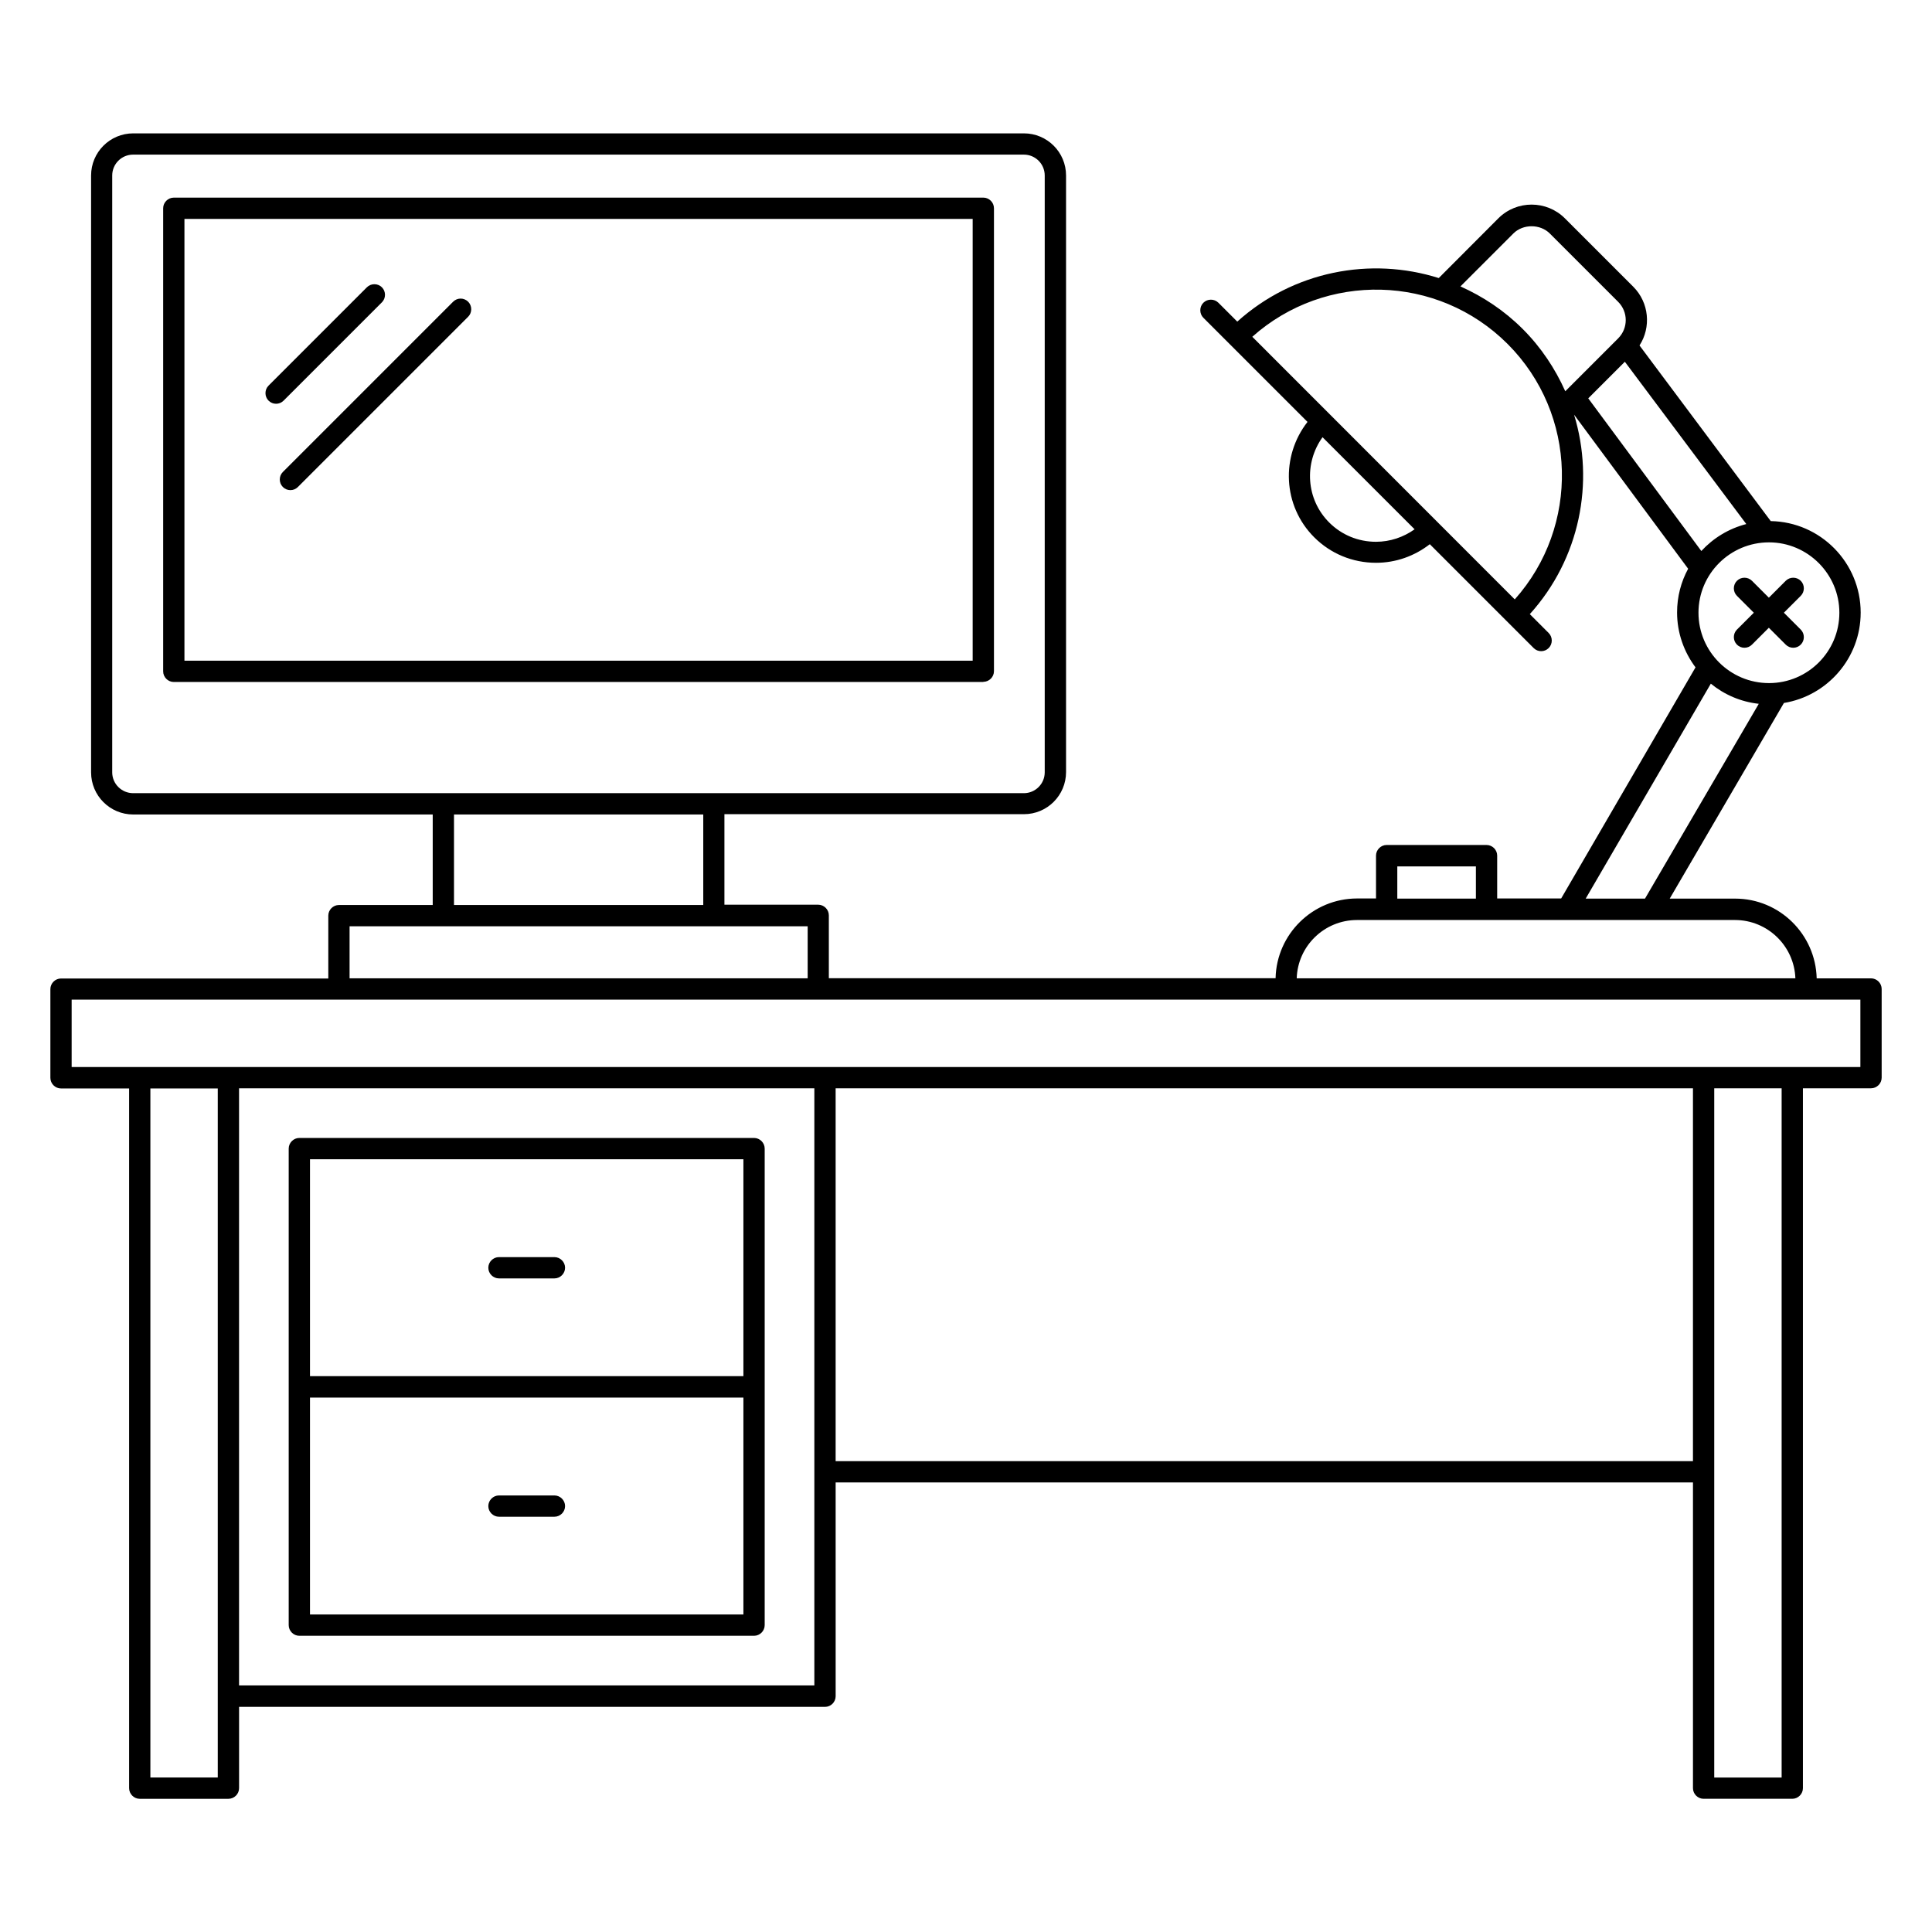 <?xml version="1.0" encoding="UTF-8"?>
<!-- Uploaded to: ICON Repo, www.iconrepo.com, Generator: ICON Repo Mixer Tools -->
<svg fill="#000000" width="800px" height="800px" version="1.1" viewBox="144 144 512 512" xmlns="http://www.w3.org/2000/svg">
 <g>
  <path d="m639.84 403.27h-14.398c-0.301-11.691-9.852-21.129-21.617-21.129h-17.332l30.266-51.848c11.504-1.879 20.34-11.883 20.34-23.949 0-13.234-10.641-24.023-23.836-24.25l-34.777-46.547c3.121-4.812 2.559-11.355-1.656-15.566l-18.121-18.121c-4.852-4.852-12.785-4.852-17.633 0l-15.793 15.828c-18.086-5.715-38.539-1.844-53.391 11.543l-5-5c-1.09-1.09-2.894-1.09-3.984 0-1.09 1.09-1.09 2.894 0 3.984l27.594 27.594c-7.106 9.098-6.578 22.219 1.766 30.566 4.363 4.363 10.188 6.769 16.395 6.769 5.227 0 10.188-1.766 14.25-4.926l27.52 27.52c0.562 0.562 1.277 0.828 1.992 0.828 0.715 0 1.43-0.262 1.992-0.828 1.09-1.09 1.09-2.894 0-3.984l-5-5c13.273-14.699 17.219-34.891 11.73-52.863l30.23 40.832c-1.879 3.461-2.934 7.371-2.934 11.582 0 5.453 1.844 10.488 4.887 14.551l-35.605 61.246h-16.957v-11.355c0-1.543-1.277-2.82-2.82-2.82h-26.469c-1.543 0-2.82 1.277-2.82 2.82v11.355h-5c-11.77 0-21.355 9.438-21.617 21.129h-118.39v-16.656c0-1.543-1.277-2.82-2.82-2.82h-24.852v-23.988h79.367c6.168 0 11.168-5 11.168-11.168v-158.09c0-6.168-5-11.168-11.168-11.168h-236.04c-6.168 0-11.168 5-11.168 11.168v158.17c0 6.168 5 11.168 11.168 11.168h79.367v23.988h-24.852c-1.543 0-2.82 1.277-2.82 2.82v16.656h-70.832c-1.543 0-2.82 1.277-2.82 2.82v23.5c0 1.543 1.277 2.82 2.82 2.82h18.047v185.43c0 1.543 1.277 2.82 2.82 2.82h23.5c1.543 0 2.82-1.277 2.82-2.82v-21.543h155.28c1.543 0 2.82-1.277 2.82-2.82l-0.004-56.664h227.2v81.023c0 1.543 1.277 2.82 2.82 2.82h23.5c1.543 0 2.82-1.277 2.82-2.82v-185.47h18.047c1.543 0 2.82-1.277 2.82-2.82v-23.5c-0.004-1.539-1.281-2.816-2.82-2.816zm-125.54-29.664h20.828v8.535h-20.828zm117.15-67.227c0 10.301-8.348 18.648-18.648 18.648s-18.688-8.348-18.688-18.648c0-10.301 8.383-18.648 18.688-18.648 10.266 0 18.648 8.387 18.648 18.648zm-86.398-100.5c2.559-2.559 7.106-2.559 9.664 0l18.121 18.121c2.668 2.668 2.668 6.992 0 9.664l-14.023 14.023c-2.668-5.977-6.391-11.617-11.281-16.504-4.887-4.887-10.527-8.609-16.504-11.281zm-36.395 81.699c-4.699 0-9.098-1.805-12.406-5.113-6.168-6.168-6.691-15.754-1.766-22.598l24.402 24.402c-2.973 2.106-6.508 3.309-10.23 3.309zm36.77 15.266-69.555-69.594c19.363-17.258 49.102-16.656 67.676 1.918 18.535 18.57 19.137 48.348 1.879 67.676zm19.477-53.277 9.699-9.699 32.184 43.012c-4.664 1.203-8.762 3.723-11.918 7.144zm32.484 75.609c3.535 2.894 7.894 4.812 12.707 5.34l-30.152 51.621h-15.715zm-93.77 62.637h100.16c8.648 0 15.715 6.879 16.016 15.453h-132.15c0.262-8.574 7.328-15.453 15.977-15.453zm-329.88-39.141v-158.17c0-3.047 2.481-5.527 5.527-5.527h236.07c3.047 0 5.527 2.481 5.527 5.527v158.17c0 3.047-2.481 5.527-5.527 5.527h-82.074-0.074-71.699-0.074-82.113c-3.082 0-5.566-2.481-5.566-5.527zm90.574 11.168h66.059v23.988h-66.059zm-27.672 29.629h121.4v13.797h-121.4zm-34.93 225.59h-17.859v-182.61h17.859zm158.1-24.402h-152.46v-158.25h152.46zm232.84-59.441h-227.2v-98.809h227.2zm23.5 83.844h-17.859v-182.65h17.859zm20.867-188.29h-474.03v-17.859h474.03z"/>
  <path d="m343.83 445.57h-120.5c-1.543 0-2.82 1.277-2.82 2.82v126.29c0 1.543 1.277 2.82 2.82 2.82h120.5c1.543 0 2.82-1.277 2.82-2.82v-126.29c0-1.543-1.281-2.82-2.82-2.82zm-2.82 5.641v57.488h-114.86v-57.488zm-114.86 120.65v-57.488h114.86v57.488z"/>
  <path d="m276.23 482.79h14.699c1.543 0 2.82-1.277 2.82-2.82s-1.277-2.82-2.82-2.82h-14.699c-1.543 0-2.82 1.277-2.82 2.82s1.277 2.82 2.82 2.82z"/>
  <path d="m290.93 540.31h-14.699c-1.543 0-2.82 1.277-2.82 2.82 0 1.543 1.277 2.82 2.82 2.82h14.699c1.543 0 2.82-1.277 2.82-2.82 0-1.543-1.277-2.82-2.82-2.82z"/>
  <path d="m245.21 224.12c1.09-1.09 1.09-2.894 0-3.984-1.09-1.09-2.894-1.09-3.984 0l-26.055 26.055c-1.09 1.09-1.09 2.894 0 3.984 0.562 0.562 1.277 0.828 1.992 0.828s1.43-0.262 1.992-0.828z"/>
  <path d="m264.08 223.96-45.117 45.117c-1.09 1.09-1.09 2.894 0 3.984 0.562 0.562 1.277 0.828 1.992 0.828 0.715 0 1.43-0.262 1.992-0.828l45.117-45.117c1.09-1.09 1.09-2.894 0-3.984s-2.856-1.125-3.984 0z"/>
  <path d="m404.59 324.69c1.543 0 2.82-1.277 2.82-2.82v-122.68c0-1.543-1.277-2.82-2.82-2.82l-214.53 0.004c-1.543 0-2.82 1.277-2.82 2.82v122.72c0 1.543 1.277 2.82 2.82 2.82l214.53-0.004zm-211.71-122.68h208.89v117.08l-208.89 0.004z"/>
  <path d="m608.29 297.92c-1.09-1.09-2.894-1.09-3.984 0-1.09 1.09-1.09 2.894 0 3.984l4.473 4.473-4.473 4.473c-1.09 1.09-1.09 2.894 0 3.984 0.562 0.562 1.277 0.828 1.992 0.828s1.43-0.262 1.992-0.828l4.473-4.473 4.473 4.473c0.562 0.562 1.277 0.828 1.992 0.828 0.715 0 1.43-0.262 1.992-0.828 1.09-1.09 1.09-2.894 0-3.984l-4.473-4.473 4.473-4.473c1.09-1.09 1.09-2.894 0-3.984s-2.894-1.09-3.984 0l-4.473 4.473z"/>
 </g>
</svg>